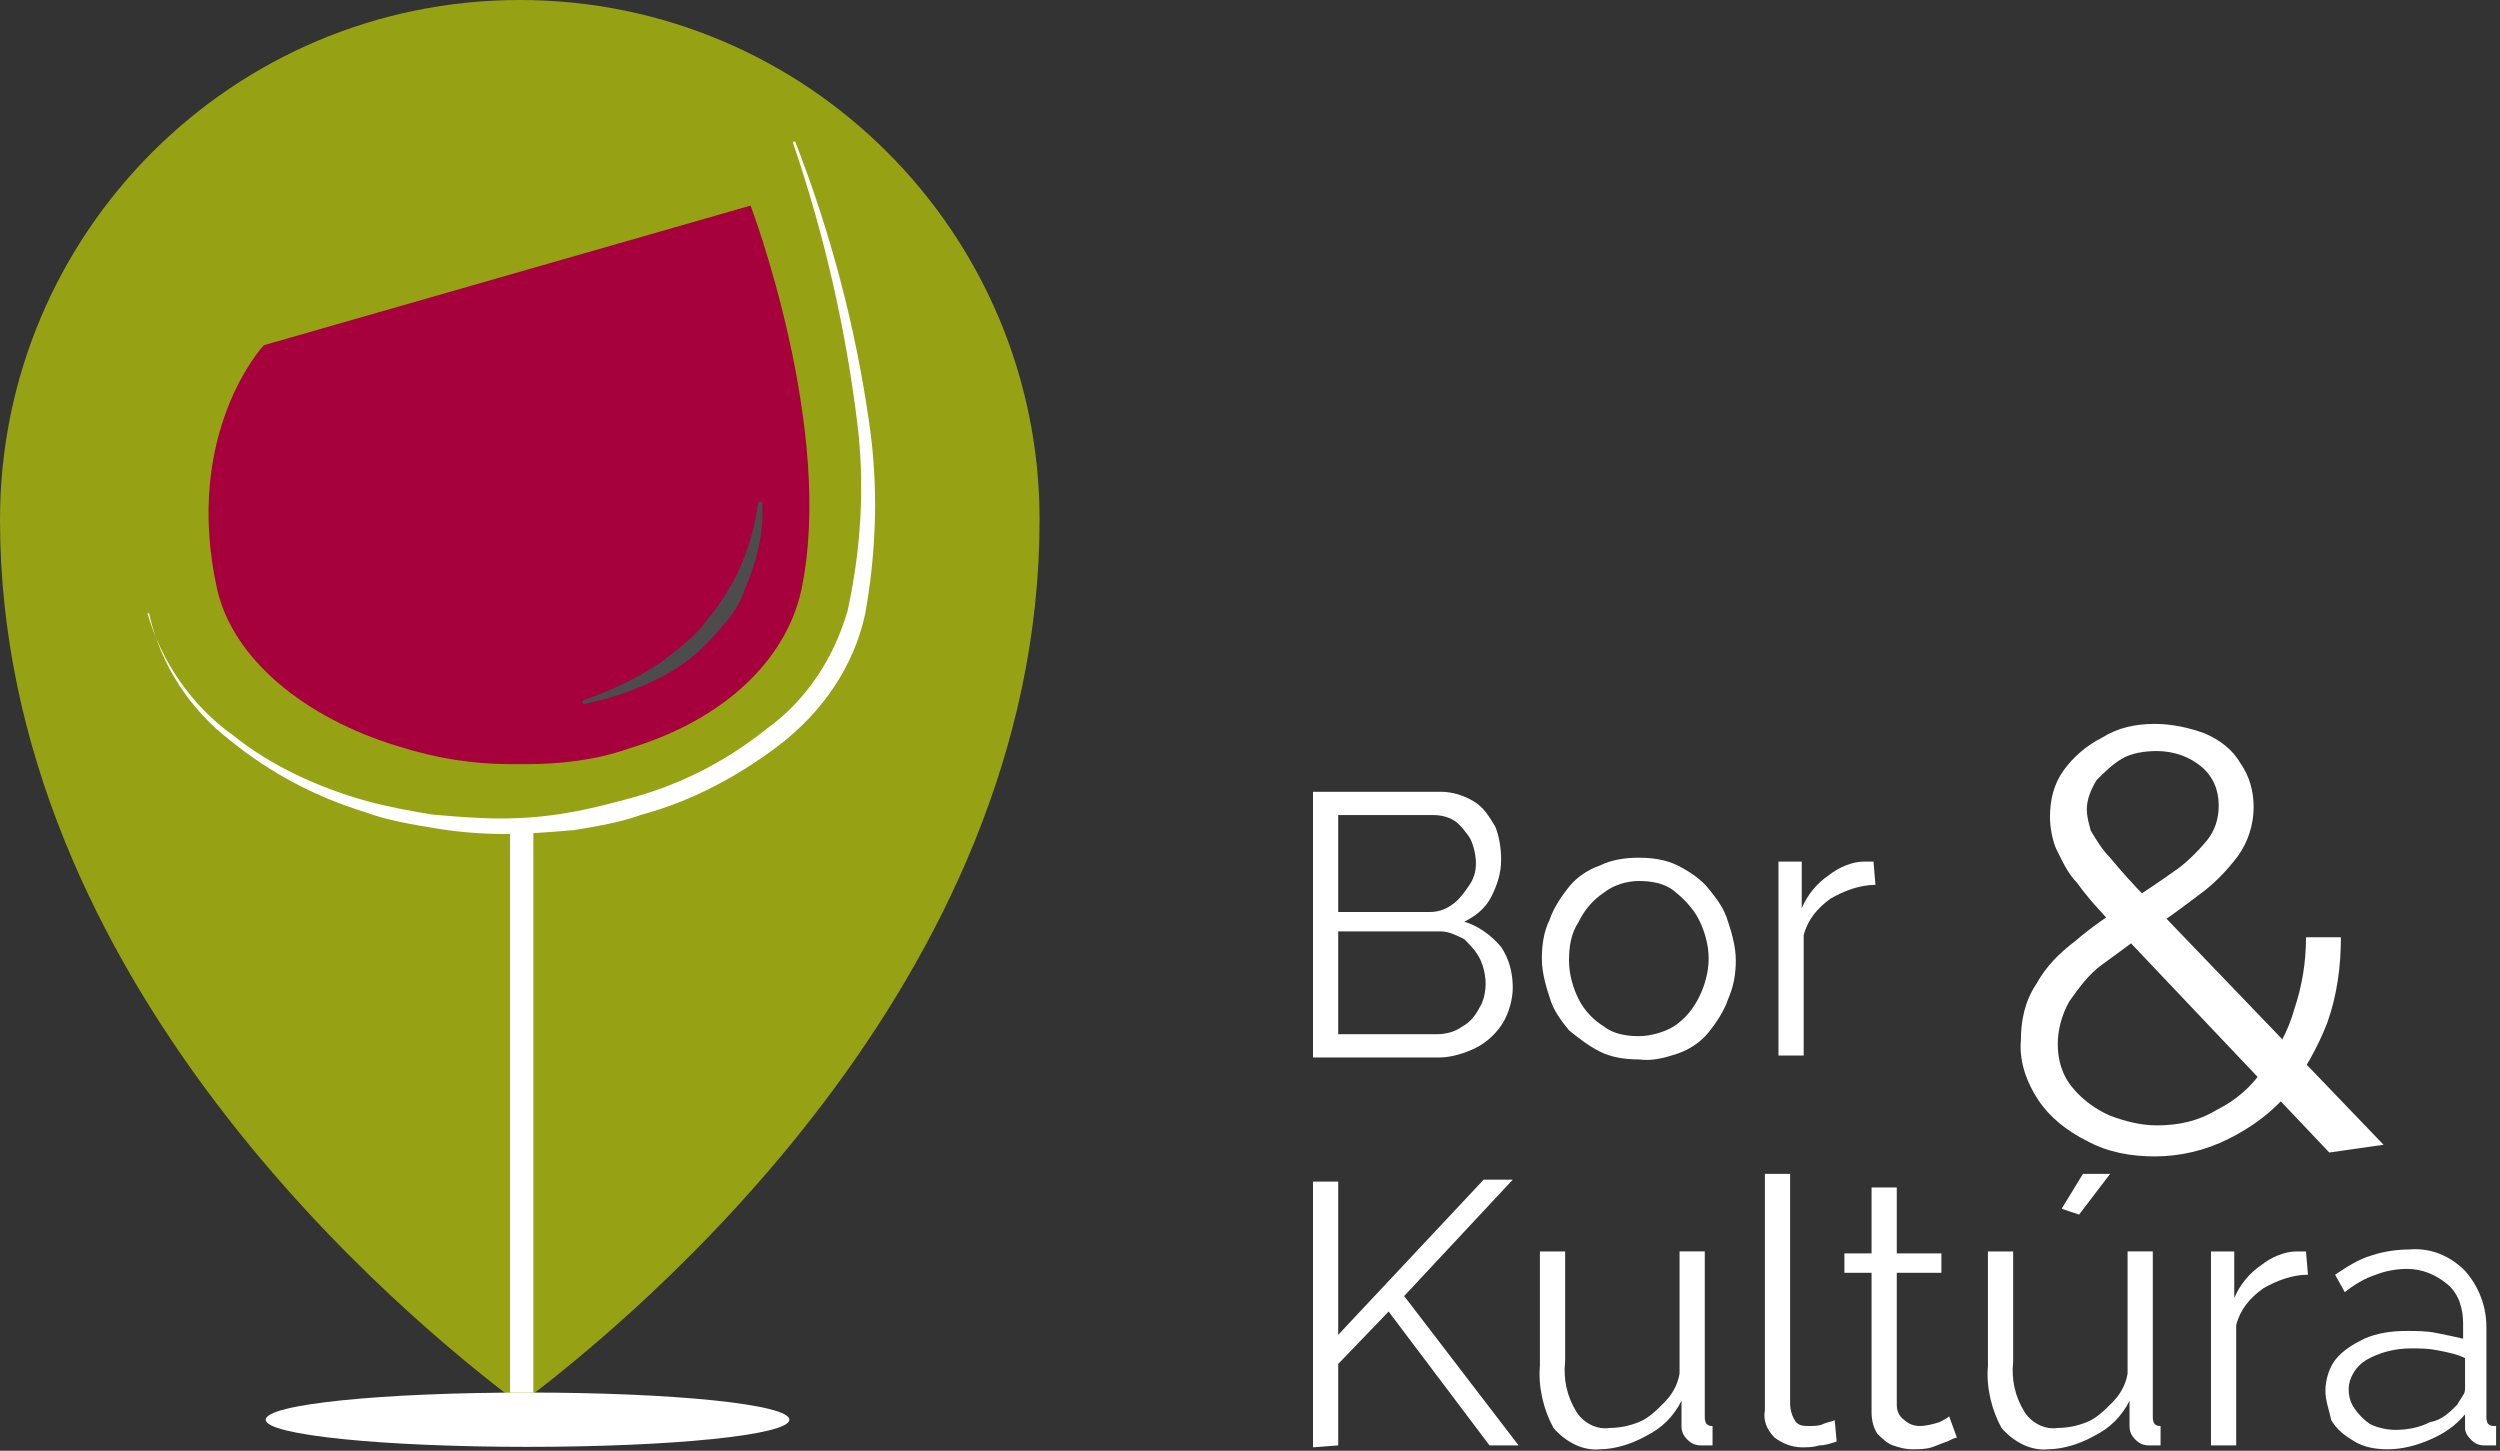 <?xml version="1.0" encoding="utf-8"?> <svg version="1.1" id="Layer_1" xmlns="http://www.w3.org/2000/svg" xmlns:xlink="http://www.w3.org/1999/xlink" x="0px" y="0px" viewBox="0 0 128.9 74.8" style="enable-background:new 0 0 128.9 74.8;" xml:space="preserve"><rect x="0" y="0" width="128.9" height="74.8" fill="#333333" stroke="none"/> <style type="text/css"> .st0{fill-rule:evenodd;clip-rule:evenodd;fill:#96A213;} .st1{fill-rule:evenodd;clip-rule:evenodd;fill:#FFFFFF;} .st2{fill-rule:evenodd;clip-rule:evenodd;fill:#A6003D;} .st3{fill-rule:evenodd;clip-rule:evenodd;fill:#4C4C4C;} .st4{fill:#FFFFFF;} </style> <g id="Group_950" transform="translate(-349 -11652.726)"> <g id="Group_947" transform="translate(349 11652.726)"> <path id="Path_5412" class="st0" d="M26.8,72.4C20.8,67.9,0,50.7,0,26.8C0,12,12,0,26.8,0c14.8,0,26.8,12,26.8,26.8 C53.6,50.7,32.8,67.9,26.8,72.4z"/> <path id="Path_5413" class="st1" d="M7.7,31.7c0.6,2.6,2.1,4.9,4.2,6.5c2.1,1.7,4.4,2.9,7,3.7c1.1,0.4,2.3,0.6,3.5,0.8 c1.2,0.2,2.4,0.3,3.6,0.3c1.2,0,2.4-0.1,3.6-0.2c1.2-0.2,2.4-0.4,3.5-0.8c2.6-0.7,5-2,7.1-3.6c2.2-1.7,3.8-4,4.4-6.7 c0.6-3.3,0.7-6.7,0.2-10c-0.7-4.9-2-9.8-3.8-14.4c0,0,0,0-0.1,0c0,0,0,0,0,0c0,0,0,0,0,0.1c1.6,4.7,2.7,9.5,3.3,14.4 c0.4,3.2,0.2,6.5-0.5,9.7l0,0c-0.7,2.4-2.1,4.6-4.2,6.1c-2,1.6-4.3,2.8-6.8,3.5l0,0c-1.1,0.3-2.2,0.6-3.4,0.8 c-1.1,0.2-2.3,0.3-3.5,0.3c-1.2,0-2.3-0.1-3.5-0.2c-1.2-0.2-2.3-0.4-3.4-0.7l0,0c-2.5-0.7-4.9-1.8-6.9-3.4 c-2.1-1.5-3.7-3.8-4.4-6.3C7.8,31.7,7.7,31.6,7.7,31.7C7.7,31.6,7.7,31.7,7.7,31.7z"/> <path id="Path_5414" class="st2" d="M13.6,17.8l25.1-7.2c0,0,4.4,11.6,2.6,19.9c-0.8,3.5-3.9,6.6-8.9,8.1 c-1.7,0.6-3.5,0.8-5.3,0.8c-0.1,0-0.5,0-0.6,0h-0.2c-1.9,0-3.8-0.3-5.7-0.9c-5-1.5-8.6-4.6-9.4-8.1C9.4,22.3,13.6,17.8,13.6,17.8z "/> <path id="Path_5415" class="st3" d="M39.1,25.9c-0.2,1.4-0.6,2.8-1.3,4.1c-0.3,0.5-0.6,1-0.9,1.4c-0.2,0.3-0.5,0.6-0.7,0.9 c-0.6,0.7-1.4,1.3-2.2,1.9c-1.2,0.8-2.5,1.4-3.9,1.9c0,0-0.1,0.1-0.1,0.1c0,0,0.1,0.1,0.1,0.1c1.5-0.3,2.9-0.8,4.2-1.5 c0.9-0.5,1.7-1.1,2.4-1.9c0.3-0.3,0.5-0.6,0.8-0.9c0.4-0.5,0.7-1,0.9-1.6c0.6-1.4,1-2.9,0.9-4.4C39.3,25.9,39.3,25.8,39.1,25.9 C39.2,25.8,39.2,25.8,39.1,25.9C39.2,25.8,39.1,25.9,39.1,25.9C39.1,25.9,39.1,25.9,39.1,25.9z"/> <path id="Path_5416" class="st1" d="M26.3,71.8h1.2v-29h-1.2V71.8z"/> <path id="Path_5417" class="st1" d="M27.2,71.8c7.5,0,13.5,0.6,13.5,1.4c0,0.8-6.1,1.4-13.5,1.4S13.7,74,13.7,73.2 C13.7,72.4,19.7,71.8,27.2,71.8z"/> </g> <g id="Group_948" transform="translate(416.698 11690.05)"> <path id="Path_5418" class="st4" d="M0,37.3V23.6h1.3v7.9l7.5-8h1.5l-5.6,6l5.9,7.7H9.1l-5.2-6.9l-2.6,2.7v4.2L0,37.3z"/> <path id="Path_5419" class="st4" d="M11.7,33.1v-5.9H13v5.7c-0.1,0.9,0.1,1.8,0.6,2.6c0.4,0.6,1.1,0.9,1.7,0.8 c0.5,0,1-0.1,1.5-0.3c0.5-0.2,0.9-0.6,1.3-1c0.4-0.4,0.7-0.9,0.8-1.5v-6.3h1.3v8.5c0,0.1,0,0.3,0.1,0.4c0.1,0.1,0.2,0.1,0.3,0.1v1 l-0.4,0c-0.1,0-0.2,0-0.2,0c-0.3,0-0.5-0.1-0.7-0.3c-0.2-0.2-0.3-0.4-0.3-0.7l0-1.3c-0.4,0.8-1,1.4-1.8,1.8 c-0.7,0.4-1.6,0.7-2.4,0.7c-0.9,0.1-1.8-0.4-2.4-1.1C11.9,35.4,11.6,34.2,11.7,33.1z"/> <path id="Path_5420" class="st4" d="M23.3,23.2h1.3V35c0,0.4,0.1,0.7,0.3,1c0.2,0.2,0.4,0.2,0.7,0.2c0.2,0,0.5,0,0.7-0.1 c0.2-0.1,0.4-0.1,0.6-0.2L27,37c-0.3,0.1-0.6,0.2-0.9,0.2c-0.3,0.1-0.6,0.1-0.9,0.1c-0.5,0-1-0.2-1.4-0.5 c-0.4-0.4-0.6-0.9-0.5-1.4L23.3,23.2z"/> <path id="Path_5421" class="st4" d="M33.2,36.8c-0.1,0-0.3,0.1-0.5,0.2c-0.3,0.1-0.5,0.2-0.8,0.3c-0.3,0.1-0.7,0.1-1,0.1 c-0.4,0-0.7-0.1-1-0.2c-0.3-0.1-0.6-0.4-0.8-0.6c-0.2-0.3-0.3-0.7-0.3-1.1v-7.2h-1.4v-1h1.4v-3.4h1.3v3.4h2.3v1h-2.3v6.8 c0,0.3,0.1,0.6,0.4,0.8c0.2,0.2,0.5,0.3,0.8,0.3c0.3,0,0.7-0.1,1-0.2c0.2-0.1,0.4-0.2,0.5-0.3L33.2,36.8z"/> <path id="Path_5422" class="st4" d="M34.8,33.1v-5.9h1.3v5.7c-0.1,0.9,0.1,1.8,0.6,2.6c0.4,0.6,1.1,0.9,1.7,0.8 c0.5,0,1-0.1,1.5-0.3c0.5-0.2,0.9-0.6,1.3-1c0.4-0.4,0.7-0.9,0.8-1.5v-6.3h1.3v8.5c0,0.1,0,0.3,0.1,0.4c0.1,0.1,0.2,0.1,0.3,0.1v1 l-0.4,0c-0.1,0-0.2,0-0.2,0c-0.3,0-0.5-0.1-0.7-0.3c-0.2-0.2-0.3-0.4-0.3-0.7l0-1.3c-0.4,0.8-1,1.4-1.8,1.8 c-0.7,0.4-1.6,0.7-2.4,0.7c-0.9,0.1-1.8-0.4-2.4-1.1C35,35.4,34.7,34.2,34.8,33.1z M39.5,25.3L38.6,25l1.1-1.8h1.4L39.5,25.3z"/> <path id="Path_5423" class="st4" d="M51.3,28.4c-0.8,0-1.6,0.3-2.3,0.7c-0.7,0.5-1.2,1.1-1.4,1.9v6.2h-1.3v-10h1.2v2.4 c0.3-0.7,0.8-1.3,1.4-1.7c0.5-0.4,1.2-0.7,1.8-0.7c0.1,0,0.2,0,0.3,0c0.1,0,0.2,0,0.2,0L51.3,28.4z"/> <path id="Path_5424" class="st4" d="M52.2,34.4c0-0.6,0.2-1.2,0.5-1.6c0.4-0.5,0.9-0.8,1.5-1.1c0.7-0.3,1.4-0.4,2.2-0.4 c0.5,0,1,0,1.5,0.1c0.5,0.1,1,0.2,1.4,0.3v-0.8c0-0.7-0.2-1.5-0.8-2c-0.6-0.5-1.3-0.8-2.1-0.8c-0.5,0-1.1,0.1-1.6,0.3 c-0.6,0.2-1.1,0.5-1.6,0.9l-0.5-0.9c0.6-0.4,1.2-0.8,1.9-1c0.6-0.2,1.3-0.3,1.9-0.3c1.1-0.1,2.1,0.3,2.9,1.1 c0.7,0.8,1.1,1.8,1.1,2.9v4.6c0,0.1,0,0.3,0.1,0.4c0.1,0.1,0.2,0.1,0.4,0.1v1c-0.1,0-0.3,0-0.4,0c-0.1,0-0.2,0-0.2,0 c-0.3,0-0.5-0.1-0.7-0.3c-0.2-0.2-0.3-0.4-0.3-0.6l0-0.7c-0.5,0.6-1.1,1-1.8,1.3c-0.7,0.3-1.4,0.5-2.2,0.5c-0.6,0-1.2-0.1-1.7-0.4 c-0.5-0.3-0.9-0.6-1.2-1.1C52.4,35.4,52.2,34.9,52.2,34.4z M59,35.1c0.1-0.2,0.2-0.3,0.3-0.5c0.1-0.1,0.1-0.3,0.1-0.4v-1.5 c-0.4-0.2-0.9-0.3-1.4-0.4c-0.5-0.1-0.9-0.1-1.4-0.1c-0.8,0-1.6,0.2-2.3,0.6c-0.5,0.3-0.9,0.9-0.9,1.5c0,0.4,0.1,0.7,0.3,1 c0.2,0.3,0.5,0.6,0.8,0.8c0.4,0.2,0.9,0.3,1.3,0.3c0.6,0,1.2-0.1,1.8-0.4C58.2,35.9,58.6,35.5,59,35.1z"/> <path id="Path_5425" class="st4" d="M10.3,13.6c0,0.6-0.2,1.3-0.5,1.8c-0.3,0.5-0.8,1-1.4,1.3c-0.6,0.3-1.3,0.5-1.9,0.5H0V3.5h6.6 c0.6,0,1.2,0.2,1.7,0.5c0.5,0.3,0.8,0.8,1.1,1.3C9.6,5.8,9.7,6.4,9.7,7c0,0.7-0.2,1.3-0.5,1.9c-0.3,0.6-0.8,1-1.4,1.3 c0.7,0.2,1.4,0.7,1.9,1.3C10.1,12.1,10.3,12.8,10.3,13.6z M8.9,13.4c0-0.4-0.1-0.9-0.3-1.3c-0.2-0.4-0.5-0.7-0.8-1 c-0.4-0.2-0.8-0.4-1.2-0.4H1.3V16h5.1c0.4,0,0.9-0.1,1.3-0.4c0.4-0.2,0.7-0.6,0.9-1C8.8,14.3,8.9,13.8,8.9,13.4z M1.3,4.7v5H6 c0.4,0,0.8-0.1,1.2-0.4c0.3-0.2,0.6-0.6,0.8-0.9C8.3,8,8.4,7.6,8.4,7.2c0-0.4-0.1-0.9-0.3-1.3C7.9,5.6,7.6,5.2,7.3,5 C7,4.8,6.6,4.7,6.2,4.7H1.3z"/> <path id="Path_5426" class="st4" d="M16.8,17.3c-0.7,0-1.4-0.1-2-0.4c-0.6-0.3-1.1-0.7-1.6-1.1c-0.4-0.5-0.8-1-1-1.7 c-0.2-0.6-0.4-1.3-0.4-2c0-0.7,0.1-1.4,0.4-2c0.2-0.6,0.6-1.2,1-1.7c0.4-0.5,1-0.9,1.6-1.1c0.6-0.3,1.3-0.4,2-0.4 c0.7,0,1.4,0.1,2,0.4C19.4,7.6,20,8,20.4,8.5c0.4,0.5,0.8,1,1,1.7c0.2,0.6,0.4,1.3,0.4,2c0,0.7-0.1,1.3-0.4,2 c-0.2,0.6-0.6,1.2-1,1.7c-0.4,0.5-1,0.9-1.6,1.1C18.2,17.2,17.5,17.4,16.8,17.3z M13.2,12.2c0,0.7,0.2,1.4,0.5,2 c0.3,0.6,0.8,1.1,1.3,1.4c0.5,0.4,1.2,0.5,1.8,0.5c0.6,0,1.3-0.2,1.8-0.5c0.6-0.4,1-0.9,1.3-1.5c0.3-0.6,0.5-1.3,0.5-2 c0-0.7-0.2-1.4-0.5-2c-0.3-0.6-0.8-1.1-1.3-1.5c-0.5-0.4-1.2-0.5-1.8-0.5c-0.6,0-1.3,0.2-1.8,0.6c-0.6,0.4-1,0.9-1.3,1.5 C13.3,10.8,13.2,11.5,13.2,12.2L13.2,12.2z"/> <path id="Path_5427" class="st4" d="M29,8.3c-0.8,0-1.6,0.3-2.3,0.7c-0.7,0.5-1.2,1.1-1.4,1.9v6.2H24v-10h1.2v2.4 c0.3-0.7,0.8-1.3,1.4-1.7c0.5-0.4,1.2-0.7,1.8-0.7c0.1,0,0.2,0,0.3,0c0.1,0,0.2,0,0.2,0L29,8.3z"/> <path id="Path_5428" class="st4" d="M52.4,22.1L41.5,10.6c-0.9-0.9-1.6-1.7-2.1-2.4c-0.5-0.5-0.8-1.2-1.1-1.8 c-0.2-0.5-0.3-1.1-0.3-1.6c0-0.9,0.2-1.7,0.7-2.4c0.5-0.7,1.2-1.3,2-1.7C41.5,0.2,42.4,0,43.4,0c0.9,0,1.8,0.2,2.6,0.5 c0.7,0.3,1.4,0.8,1.8,1.5c0.5,0.7,0.7,1.5,0.7,2.3c0,0.9-0.3,1.8-0.8,2.5c-0.6,0.8-1.3,1.5-2,2c-0.8,0.6-1.7,1.3-2.7,1.9 c-0.8,0.6-1.6,1.2-2.3,1.7c-0.7,0.5-1.2,1.2-1.7,1.9c-0.4,0.7-0.6,1.5-0.6,2.2c0,0.8,0.2,1.6,0.8,2.3c0.5,0.6,1.2,1.1,1.9,1.4 c0.8,0.3,1.6,0.5,2.4,0.5c1.1,0,2.1-0.2,3.1-0.8c1-0.5,1.8-1.2,2.4-2.1c0.7-0.9,1.3-2,1.6-3.1c0.4-1.2,0.6-2.4,0.6-3.7h1.8 c0,1.5-0.2,3-0.7,4.4c-0.5,1.3-1.2,2.5-2,3.6c-0.8,1-1.9,1.8-3.1,2.4c-1.2,0.6-2.5,0.9-3.8,0.9c-1.2,0-2.4-0.2-3.5-0.8 c-1-0.5-1.9-1.2-2.5-2.1c-0.6-0.9-1-2-0.9-3.1c0-1,0.2-2,0.8-2.9c0.5-0.9,1.2-1.6,2-2.2c0.8-0.7,1.7-1.3,2.6-1.9 c0.9-0.6,1.8-1.2,2.5-1.7c0.6-0.4,1.2-1,1.7-1.6c0.4-0.5,0.6-1.1,0.6-1.8c0-0.8-0.3-1.5-0.9-2c-0.6-0.5-1.4-0.8-2.3-0.8 c-0.6,0-1.3,0.1-1.8,0.4c-0.5,0.3-0.9,0.7-1.3,1.1c-0.3,0.5-0.5,1-0.5,1.5c0,0.4,0.1,0.7,0.2,1.1c0.3,0.5,0.6,1,1,1.4 c0.5,0.6,1.1,1.3,2,2.2l12.1,12.6L52.4,22.1z"/> </g> </g> </svg> 